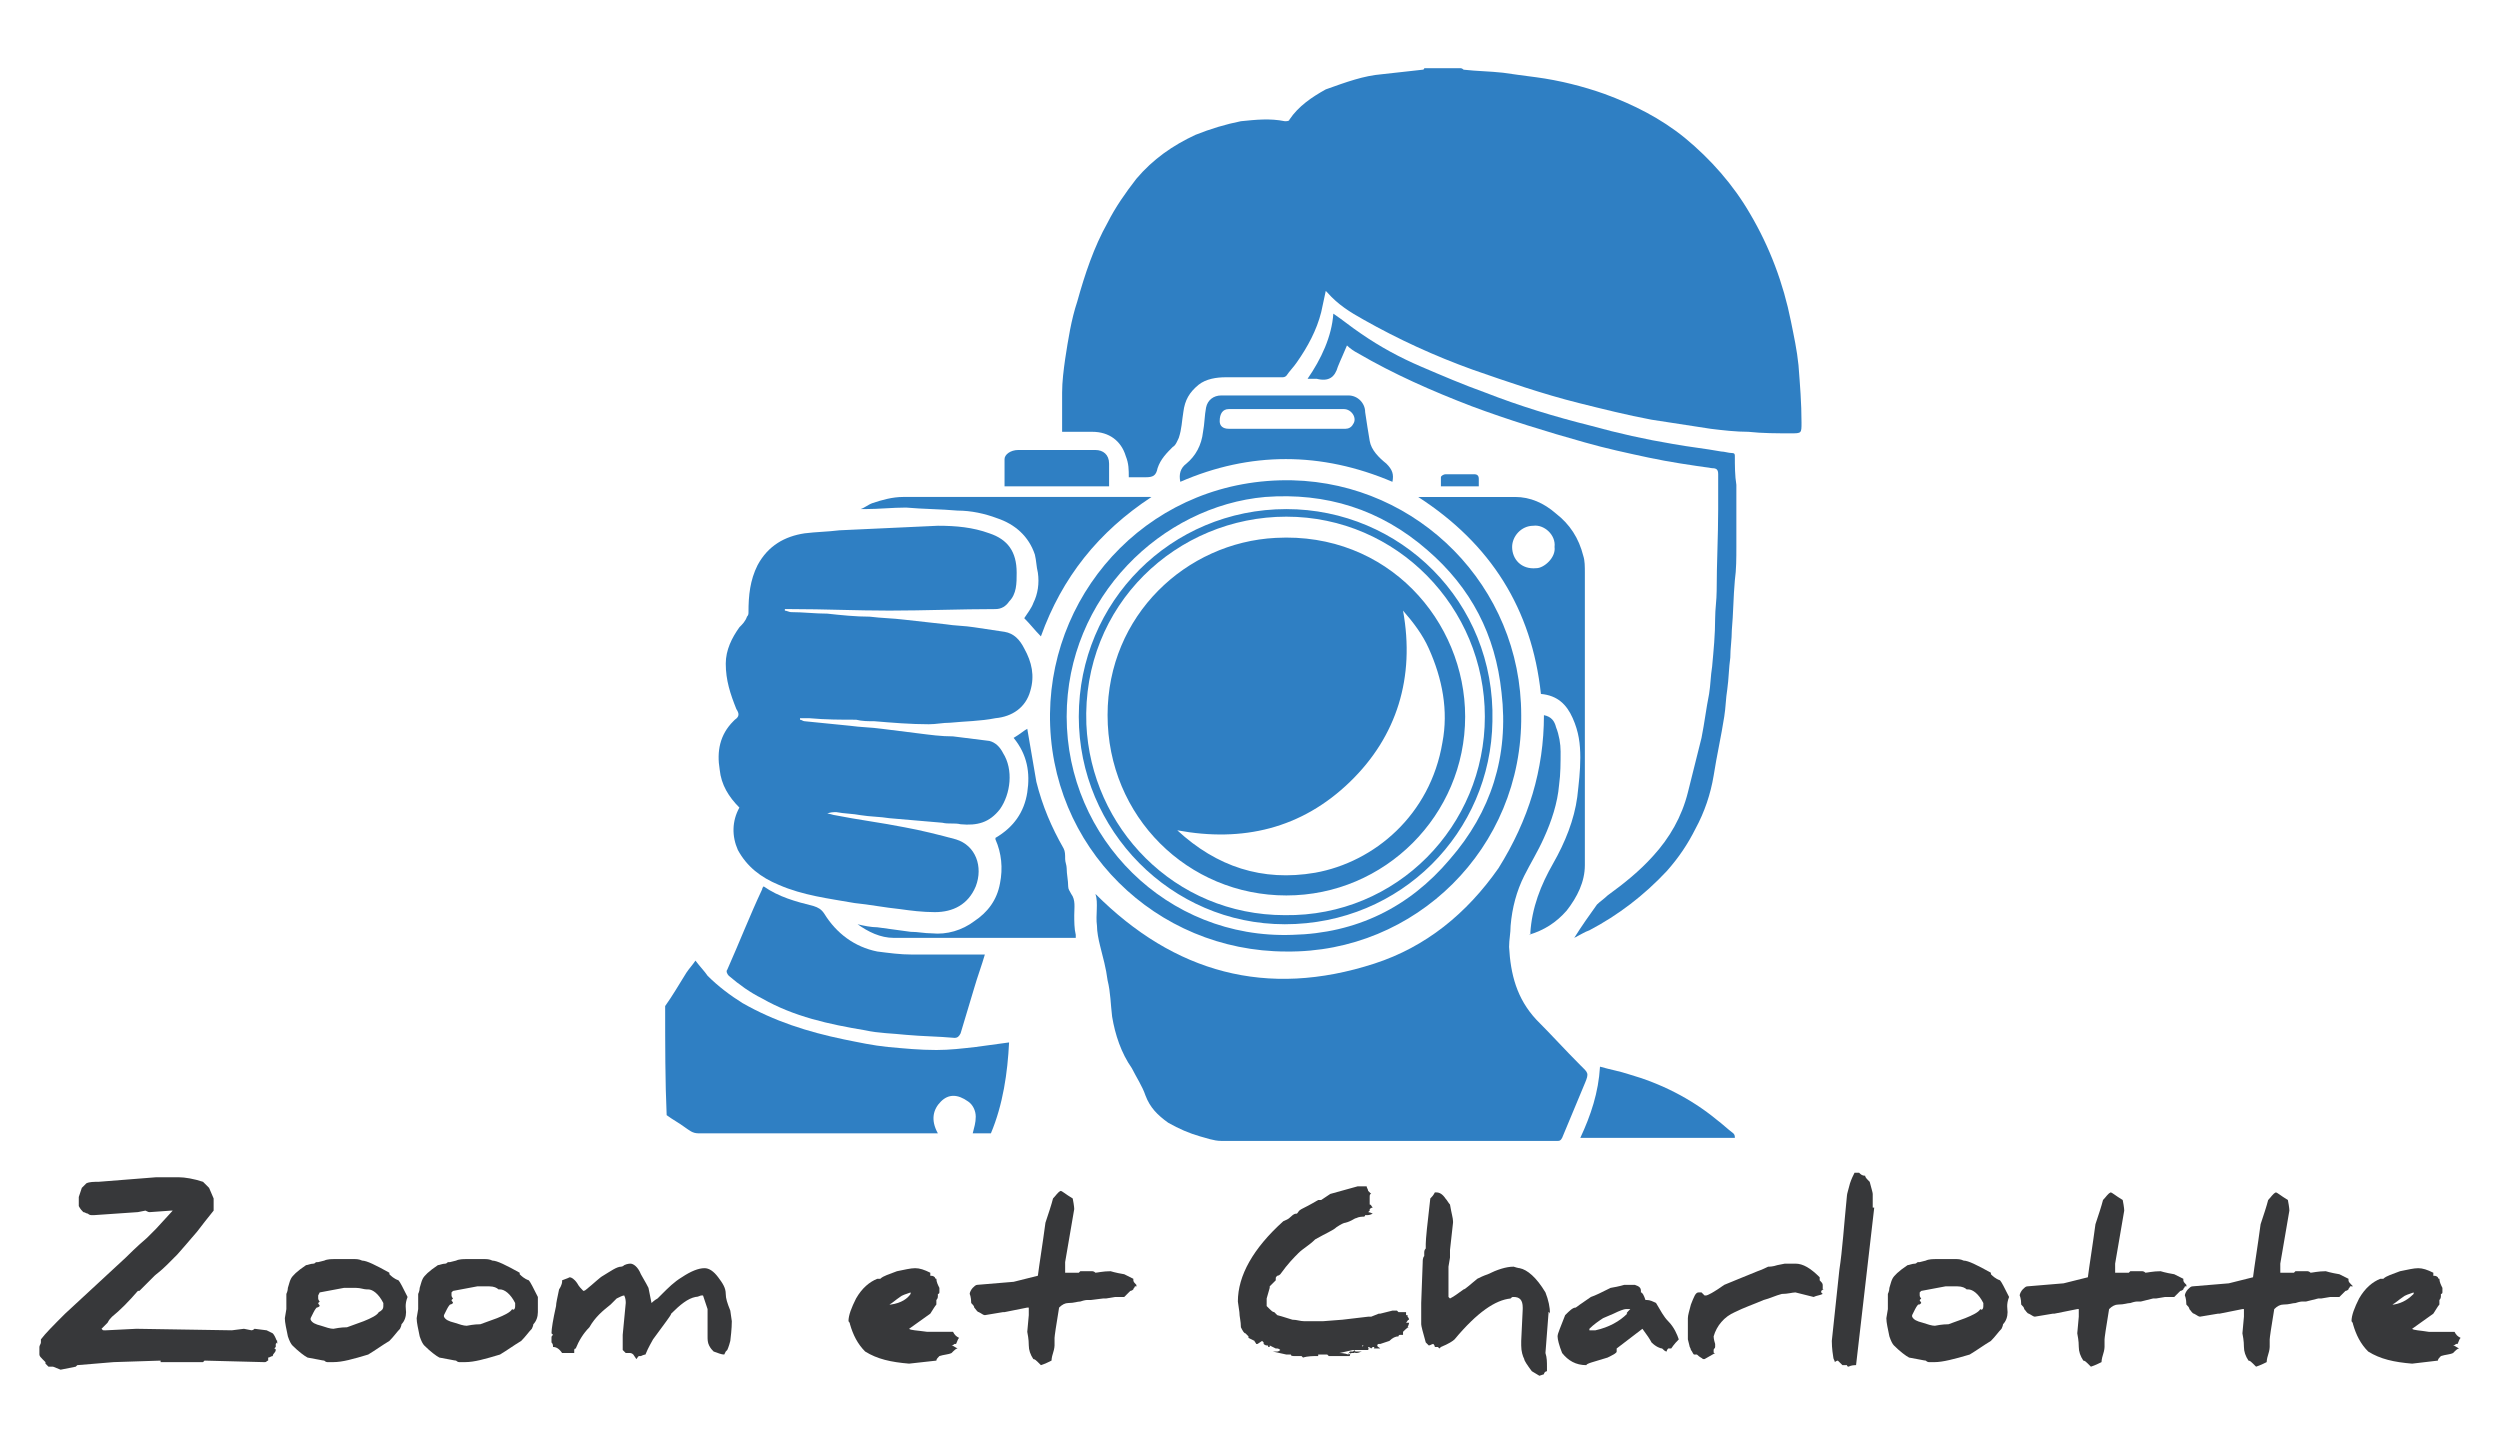 <?xml version="1.0" encoding="utf-8"?>
<!-- Generator: Adobe Illustrator 19.0.0, SVG Export Plug-In . SVG Version: 6.00 Build 0)  -->
<svg version="1.0" id="Calque_0_xA0_Image_1_" xmlns="http://www.w3.org/2000/svg" xmlns:xlink="http://www.w3.org/1999/xlink"
	 x="0px" y="0px" width="165px" height="95px" viewBox="0 0 165 95" style="enable-background:new 0 0 165 95;"
	 xml:space="preserve">
<style type="text/css">
	.st0{fill:#2F7FC3;}
	.st1{fill:#37383A;}
</style>
<g>
	<g>
		<path class="st0" d="M96.4,4.5c0.1,0,0.2,0.1,0.2,0.1c0.9,0.1,1.7,0.1,2.6,0.2c0.7,0.1,1.4,0.2,2.2,0.3c1.5,0.2,3.1,0.6,4.5,1.1
			c1.9,0.7,3.7,1.6,5.3,2.9c1.7,1.4,3.2,3.1,4.3,5c1.3,2.2,2.2,4.6,2.7,7.1c0.2,1,0.4,1.9,0.5,2.9c0.1,1.3,0.2,2.5,0.2,3.8
			c0,0.7,0,0.7-0.7,0.7c-0.9,0-1.9,0-2.8-0.1c-0.8,0-1.7-0.1-2.5-0.2c-1.3-0.2-2.6-0.4-3.9-0.6c-1.6-0.3-3.2-0.7-4.8-1.1
			c-2.4-0.6-4.7-1.4-7-2.2c-2.5-0.9-4.9-2-7.2-3.3c-0.9-0.5-1.7-1-2.4-1.8c0,0-0.1-0.1-0.1-0.1c-0.1,0.5-0.2,0.9-0.3,1.4
			c-0.3,1.2-0.9,2.3-1.6,3.3c-0.2,0.3-0.5,0.6-0.7,0.9c-0.1,0.1-0.2,0.1-0.3,0.1c-1.2,0-2.4,0-3.7,0c-0.6,0-1.3,0.1-1.8,0.5
			c-0.6,0.5-0.9,1-1,1.8c-0.1,0.6-0.1,1.1-0.3,1.7c-0.1,0.2-0.2,0.5-0.4,0.6c-0.4,0.4-0.8,0.8-1,1.4c-0.1,0.5-0.3,0.6-0.8,0.6
			c-0.2,0-0.4,0-0.6,0c-0.2,0-0.4,0-0.5,0c0-0.5,0-0.9-0.2-1.4c-0.3-1-1.1-1.6-2.2-1.6c-0.6,0-1.3,0-2,0c0-0.2,0-0.4,0-0.6
			c0-0.7,0-1.3,0-2c0-0.7,0.1-1.5,0.2-2.2c0.2-1.3,0.4-2.6,0.8-3.8c0.5-1.8,1.1-3.6,2-5.2c0.5-1,1.2-2,1.9-2.9
			c1.1-1.3,2.4-2.2,3.9-2.9c1-0.4,2-0.7,3-0.9c1-0.1,1.9-0.2,2.9,0c0.1,0,0.3,0,0.3-0.1c0.6-0.9,1.5-1.5,2.4-2
			C88.9,5.4,90,5,91.2,4.9c0.9-0.1,1.8-0.2,2.7-0.3c0,0,0.1,0,0.1-0.1C94.8,4.5,95.6,4.5,96.4,4.5z"/>
		<path class="st0" d="M43.9,66.4c0.5-0.7,0.9-1.4,1.4-2.2c0.2-0.3,0.4-0.5,0.6-0.8c0.3,0.4,0.6,0.7,0.8,1c0.7,0.7,1.5,1.3,2.3,1.8
			c2.1,1.2,4.3,1.9,6.7,2.4c1,0.2,1.9,0.4,2.9,0.5c1.1,0.1,2.1,0.2,3.2,0.2c0.9,0,1.7-0.1,2.6-0.2c0.7-0.1,1.5-0.2,2.2-0.3
			c-0.1,2-0.4,4.1-1.2,6c-0.4,0-0.8,0-1.2,0c0.1-0.4,0.2-0.7,0.2-1.1c0-0.4-0.2-0.8-0.5-1c-0.7-0.5-1.3-0.5-1.8,0
			c-0.5,0.5-0.7,1.2-0.2,2.1c-0.1,0-0.2,0-0.2,0c-5.2,0-10.4,0-15.6,0c-0.4,0-0.6-0.2-0.9-0.4c-0.4-0.3-0.8-0.5-1.2-0.8
			C43.9,71.4,43.9,68.9,43.9,66.4z"/>
		<path class="st0" d="M48.8,53.3c-0.7-0.7-1.2-1.5-1.3-2.5c-0.2-1.2,0-2.3,0.9-3.2c0,0,0.1-0.1,0.1-0.1c0.3-0.2,0.3-0.4,0.1-0.7
			c-0.4-1-0.7-1.9-0.7-3c0-0.9,0.4-1.7,0.9-2.4c0.2-0.2,0.4-0.4,0.5-0.7c0.1-0.1,0.1-0.2,0.1-0.3c0-1.1,0.1-2.1,0.6-3.1
			c0.7-1.3,1.8-1.9,3.1-2.1c0.8-0.1,1.5-0.1,2.3-0.2c2.2-0.1,4.3-0.2,6.5-0.3c1.2,0,2.3,0.1,3.4,0.5c1.2,0.4,1.8,1.2,1.8,2.6
			c0,0.7,0,1.4-0.5,1.9c-0.2,0.3-0.5,0.5-0.9,0.5c-2.3,0-4.7,0.1-7,0.1c-2.2,0-4.3-0.1-6.5-0.1c-0.1,0-0.3,0-0.4,0c0,0,0,0,0,0.1
			c0.1,0,0.3,0.1,0.4,0.1c0.8,0,1.6,0.1,2.4,0.1c0.9,0.1,1.9,0.2,2.8,0.2c0.8,0.1,1.5,0.1,2.3,0.2c0.9,0.1,1.8,0.2,2.7,0.3
			c0.6,0.1,1.3,0.1,1.9,0.2c0.7,0.1,1.3,0.2,2,0.3c0.6,0.1,1,0.5,1.3,1.1c0.5,0.9,0.7,1.8,0.4,2.8c-0.3,1.1-1.2,1.7-2.3,1.8
			c-1,0.2-2,0.2-3,0.3c-0.5,0-0.9,0.1-1.4,0.1c-1.2,0-2.4-0.1-3.6-0.2c-0.4,0-0.8,0-1.2-0.1c-1,0-2,0-3.1-0.1c-0.2,0-0.4,0-0.6,0
			c0,0,0,0,0,0.1c0.1,0,0.2,0.1,0.3,0.1c1,0.1,2,0.2,3,0.3c0.7,0.1,1.4,0.1,2.1,0.2c0.8,0.1,1.6,0.2,2.4,0.3
			c0.8,0.1,1.5,0.2,2.3,0.2c0.8,0.1,1.6,0.2,2.4,0.3c0.4,0.1,0.7,0.4,0.9,0.8c0.7,1.1,0.5,2.7-0.2,3.7c-0.7,0.9-1.5,1.1-2.6,1
			c-0.4-0.1-0.8,0-1.2-0.1c-1.2-0.1-2.3-0.2-3.5-0.3c-0.6-0.1-1.3-0.1-1.9-0.2c-0.5-0.1-1.1-0.1-1.6-0.2c-0.2,0-0.4,0-0.6,0.1
			c0.2,0,0.4,0.1,0.5,0.1c1.5,0.3,3.1,0.5,4.6,0.8c1.1,0.2,2.3,0.5,3.4,0.8c1.3,0.4,1.8,1.8,1.3,3.1c-0.5,1.2-1.5,1.7-2.7,1.7
			c-0.8,0-1.6-0.1-2.3-0.2c-1-0.1-2-0.3-3-0.4c-1.7-0.3-3.4-0.5-5-1.2c-1.2-0.5-2.1-1.2-2.7-2.3C48.3,55.2,48.3,54.2,48.8,53.3z"/>
		<path class="st0" d="M101.9,47.2c0.5,0.1,0.7,0.4,0.8,0.8c0.2,0.5,0.3,1.1,0.3,1.6c0,0.7,0,1.5-0.1,2.2c-0.1,1.2-0.5,2.4-1,3.5
			c-0.4,0.9-0.9,1.7-1.3,2.5c-0.5,1-0.8,2.1-0.9,3.3c0,0.5-0.1,0.9-0.1,1.4c0.1,1.8,0.5,3.4,1.8,4.8c1,1,1.9,2,2.9,3
			c0.5,0.5,0.6,0.5,0.3,1.2c-0.5,1.2-1,2.4-1.5,3.6c-0.1,0.2-0.2,0.2-0.3,0.2c-7.4,0-14.8,0-22.2,0c-0.5,0-1-0.2-1.4-0.3
			c-0.7-0.2-1.4-0.5-2.1-0.9c-0.7-0.5-1.2-1-1.5-1.8c-0.2-0.6-0.6-1.2-0.9-1.8c-0.7-1-1.1-2.2-1.3-3.4c-0.1-0.8-0.1-1.6-0.3-2.4
			c-0.1-0.8-0.3-1.5-0.5-2.3c-0.1-0.4-0.2-0.9-0.2-1.3c-0.1-0.7,0.1-1.5-0.1-2.1c5.2,5.2,11.3,6.9,18.4,4.6c3.4-1.1,6.1-3.3,8.2-6.3
			C100.9,54.1,101.9,50.8,101.9,47.2z"/>
		<path class="st0" d="M84.9,62.8c-8.6,0-15.7-6.9-15.6-15.7c0.1-8.4,6.9-15.6,16-15.4c8.3,0.2,15.1,7,15.1,15.5
			C100.5,56,93.4,62.9,84.9,62.8z M70.4,47.3c0,8,6.6,14.7,14.9,14.4c4.2-0.1,7.7-1.8,10.4-5c2.7-3.1,3.9-6.8,3.4-11
			c-0.4-3.8-2-6.9-4.9-9.4c-3.1-2.7-6.7-3.8-10.7-3.5C76.7,33.4,70.4,39.4,70.4,47.3z"/>
		<path class="st0" d="M50.4,58.5c1,0.7,2.1,1,3.3,1.3c0.3,0.1,0.5,0.2,0.7,0.5c0.8,1.3,2,2.2,3.5,2.5c0.8,0.1,1.5,0.2,2.3,0.2
			c1.6,0,3.2,0,4.8,0c-0.2,0.7-0.5,1.5-0.7,2.2c-0.3,1-0.6,2-0.9,3c-0.1,0.2-0.2,0.3-0.4,0.3c-1.1-0.1-2.1-0.1-3.2-0.2
			c-0.9-0.1-1.8-0.1-2.7-0.3c-2.4-0.4-4.7-0.9-6.8-2.1c-0.8-0.4-1.5-0.9-2.2-1.5c-0.1-0.1-0.2-0.3-0.1-0.4c0.8-1.8,1.5-3.6,2.3-5.3
			C50.3,58.6,50.4,58.5,50.4,58.5z"/>
		<path class="st0" d="M101,61.6c0.1-1.7,0.7-3.2,1.5-4.6c0.8-1.4,1.4-2.9,1.6-4.4c0.1-0.9,0.2-1.7,0.2-2.6c0-0.9-0.1-1.7-0.5-2.6
			c-0.4-0.9-1-1.5-2.1-1.6c-0.6-5.6-3.3-9.9-8.1-13c0.1,0,0.1,0,0.2,0c2.1,0,4.1,0,6.2,0c1,0,1.9,0.4,2.7,1.1
			c0.9,0.7,1.5,1.6,1.8,2.8c0.1,0.3,0.1,0.7,0.1,1.1c0,6.4,0,12.9,0,19.3c0,1.1-0.5,2.1-1.2,3c-0.7,0.8-1.5,1.3-2.5,1.6
			C101.1,61.6,101,61.6,101,61.6z M102.6,36.1c0.1-0.8-0.7-1.5-1.4-1.4c-0.8,0-1.4,0.7-1.4,1.4c0,0.8,0.6,1.5,1.6,1.4
			C101.9,37.5,102.7,36.8,102.6,36.1z"/>
		<path class="st0" d="M103.9,61.9c0.5-0.8,1-1.5,1.5-2.2c0.2-0.2,0.5-0.4,0.7-0.6c1.1-0.8,2.1-1.6,3-2.6c1.1-1.2,1.9-2.6,2.3-4.2
			c0.3-1.2,0.6-2.4,0.9-3.6c0.2-1,0.3-1.9,0.5-2.9c0.1-0.6,0.1-1.2,0.2-1.8c0.1-1.1,0.2-2.1,0.2-3.2c0-0.6,0.1-1.2,0.1-1.8
			c0-1.8,0.1-3.6,0.1-5.4c0-0.8,0-1.5,0-2.3c0-0.3-0.1-0.4-0.4-0.4c-1.4-0.2-2.8-0.4-4.2-0.7c-1.4-0.3-2.8-0.6-4.2-1
			c-2.5-0.7-5.1-1.5-7.5-2.4c-2.6-1-5.1-2.1-7.5-3.5c-0.2-0.1-0.5-0.3-0.7-0.5c-0.2,0.5-0.4,0.9-0.6,1.4c-0.2,0.7-0.6,1-1.4,0.8
			c-0.2,0-0.3,0-0.6,0c0.9-1.3,1.6-2.8,1.7-4.3c0.6,0.4,1.2,0.9,1.8,1.3c1.3,0.9,2.6,1.6,4,2.2c1.4,0.6,2.8,1.2,4.2,1.7
			c2.3,0.9,4.6,1.6,7,2.2c1.8,0.5,3.6,0.9,5.4,1.2c1.1,0.2,2.1,0.3,3.2,0.5c0.2,0,0.5,0.1,0.7,0.1c0.2,0,0.2,0.1,0.2,0.2
			c0,0.6,0,1.3,0.1,1.9c0,1.4,0,2.8,0,4.1c0,0.7,0,1.5-0.1,2.2c-0.1,1.1-0.1,2.2-0.2,3.3c0,0.6-0.1,1.2-0.1,1.8
			c-0.1,0.7-0.1,1.4-0.2,2.1c-0.1,0.6-0.1,1.2-0.2,1.8c-0.2,1.3-0.5,2.6-0.7,3.9c-0.2,1.2-0.6,2.4-1.2,3.5c-0.5,1-1.1,1.9-1.9,2.8
			c-1.5,1.6-3.2,2.9-5.1,3.9C104.6,61.5,104.3,61.7,103.9,61.9z"/>
		<path class="st0" d="M67.8,48.1c0.2,1.2,0.4,2.3,0.6,3.5c0.4,1.6,1,3,1.8,4.4c0.1,0.2,0.1,0.4,0.1,0.7c0,0.2,0.1,0.4,0.1,0.6
			c0,0.4,0.1,0.8,0.1,1.2c0,0.2,0.1,0.3,0.2,0.5c0.3,0.4,0.2,0.9,0.2,1.4c0,0.4,0,0.9,0.1,1.3c0,0,0,0.1,0,0.2c-0.1,0-0.2,0-0.2,0
			c-3.9,0-7.8,0-11.8,0c-0.9,0-1.7-0.4-2.4-0.9c0.4,0.1,0.9,0.2,1.3,0.2c0.7,0.1,1.5,0.2,2.2,0.3c0.5,0,0.9,0.1,1.4,0.1
			c1,0.1,2-0.2,2.8-0.8c0.9-0.6,1.5-1.4,1.7-2.5c0.2-1,0.1-2-0.3-2.9c0,0,0-0.1,0-0.1c1.2-0.7,1.9-1.7,2.1-3c0.2-1.3,0-2.5-0.9-3.6
			C67.4,48.4,67.6,48.2,67.8,48.1z"/>
		<path class="st0" d="M91.9,31.8c-4.7-2-9.4-2-14,0c-0.1-0.5,0-0.9,0.4-1.2c0.6-0.5,1-1.2,1.1-2.1c0.1-0.5,0.1-1.1,0.2-1.6
			c0.1-0.5,0.5-0.8,1-0.8c2.8,0,5.6,0,8.4,0c0.6,0,1.1,0.5,1.1,1.1c0.1,0.7,0.2,1.3,0.3,1.9c0.1,0.6,0.6,1.1,1.1,1.5
			C91.9,31,92,31.3,91.9,31.8z M84.9,28.3c1.3,0,2.6,0,3.9,0c0.2,0,0.4-0.1,0.5-0.3c0.3-0.4-0.1-1-0.6-1c-2.5,0-5.1,0-7.6,0
			c-0.4,0-0.6,0.3-0.6,0.8c0,0.3,0.2,0.5,0.6,0.5C82.3,28.3,83.6,28.3,84.9,28.3z"/>
		<path class="st0" d="M76,32.8c-3.5,2.3-5.9,5.3-7.3,9.2c-0.4-0.4-0.7-0.8-1.1-1.2c0.2-0.3,0.5-0.7,0.6-1c0.3-0.6,0.4-1.3,0.3-2
			c-0.1-0.4-0.1-0.8-0.2-1.2c-0.4-1.2-1.3-2-2.5-2.4c-0.8-0.3-1.7-0.5-2.6-0.5c-1.1-0.1-2.3-0.1-3.4-0.2c-0.9,0-1.8,0.1-2.7,0.1
			c-0.1,0-0.2,0-0.3,0c0.3-0.1,0.5-0.3,0.8-0.4c0.6-0.2,1.3-0.4,2-0.4c5.4,0,10.7,0,16.1,0C75.7,32.8,75.9,32.8,76,32.8z"/>
		<path class="st0" d="M104.3,75.1c0.7-1.5,1.2-3,1.3-4.7c0.7,0.2,1.3,0.3,1.9,0.5c2.1,0.6,4.1,1.6,5.8,3c0.4,0.3,0.7,0.6,1.1,0.9
			c0.1,0.1,0.1,0.2,0.1,0.3C111.2,75.1,107.8,75.1,104.3,75.1z"/>
		<path class="st0" d="M73.2,32.1c-2.3,0-4.6,0-6.9,0c0-0.6,0-1.2,0-1.8c0-0.3,0.4-0.6,0.9-0.6c1.7,0,3.4,0,5.1,0
			c0.5,0,0.9,0.3,0.9,0.9C73.2,31.2,73.2,31.6,73.2,32.1z"/>
		<path class="st0" d="M97.6,32.1c-0.8,0-1.7,0-2.5,0c0-0.2,0-0.4,0-0.6c0-0.1,0.2-0.2,0.3-0.2c0.6,0,1.3,0,1.9,0
			c0.2,0,0.3,0.1,0.3,0.3C97.6,31.8,97.6,31.9,97.6,32.1z"/>
		<path class="st0" d="M94.4,77.6c0.6,0,1.2,0,1.8,0c0,0,0,0,0,0C95.6,77.6,95,77.6,94.4,77.6C94.4,77.6,94.4,77.6,94.4,77.6z"/>
		<path class="st0" d="M71.2,47.3c0-7.6,6.1-13.7,13.7-13.7c7.5,0,13.8,6.1,13.6,14c-0.1,7.3-6,13.4-13.7,13.4
			C77.3,61,71.2,54.8,71.2,47.3z M98,47.3c0-7.2-5.8-13.2-13.1-13.2c-7.2,0-13.5,5.8-13.2,13.7c0.3,6.8,5.8,12.6,13.1,12.6
			C92.2,60.5,98,54.5,98,47.3z"/>
		<path class="st0" d="M84.9,59.1c-6.5,0-11.8-5.2-11.8-11.9c0-6.6,5.2-11.4,11.1-11.7c7.4-0.4,12.5,5.5,12.5,11.8
			C96.7,53.8,91.4,59.1,84.9,59.1z M77.7,54.8c2.6,2.4,5.6,3.4,9.1,2.8c3.9-0.7,7.6-3.8,8.4-8.6c0.4-2.1,0-4.2-0.9-6.2
			c-0.4-0.9-1-1.7-1.7-2.5c0.8,4.4-0.4,8.3-3.5,11.3C85.9,54.7,82,55.6,77.7,54.8z"/>
	</g>
	<g>
		<path class="st1" d="M18.3,88.5c0,0,0,0.1-0.1,0.2c0,0,0,0,0,0.1c0,0,0,0.1,0,0.1L18.1,89V89c0,0,0.1,0,0.1,0.1c0,0,0,0.1-0.1,0.2
			c-0.1,0.1-0.1,0.2-0.1,0.2c-0.1,0-0.2,0.1-0.3,0.1l0,0.1c0,0,0,0.1,0,0.1c-0.1,0-0.1,0.1-0.2,0.1c0,0-0.1,0-0.1,0l-3.9-0.1
			c0,0-0.1,0.1-0.1,0.1h-1.4c0,0,0,0-0.1,0s-0.1,0-0.1,0c0,0-0.1,0-0.2,0s-0.2,0-0.2,0c-0.2,0-0.5,0-0.8,0l0-0.1l-3.1,0.1l-2.4,0.2
			c0,0-0.1,0.1-0.1,0.1L4,90.4l-0.5-0.2H3.2c0,0-0.1-0.1-0.2-0.2L3,90c0,0,0-0.1,0-0.1c-0.1-0.1-0.1-0.1-0.2-0.2
			c-0.1-0.1-0.2-0.2-0.2-0.3v-0.5c0-0.1,0.1-0.2,0.1-0.3l0-0.2c0.3-0.4,0.8-0.9,1.6-1.7l4-3.7c0.2-0.2,0.7-0.7,1.4-1.3
			c0.1-0.1,0.3-0.3,0.6-0.6l1.1-1.2l-0.1,0l-1.4,0.1c0,0,0,0,0,0c-0.1,0-0.1,0-0.3-0.1l-0.5,0.1l-2.9,0.2c0,0,0,0-0.1,0
			c-0.1,0-0.2,0-0.3-0.1c-0.1,0-0.2-0.1-0.3-0.1c-0.1-0.1-0.2-0.2-0.3-0.4c0,0,0,0,0,0c0,0,0-0.1,0-0.2c0-0.1,0-0.2,0-0.2
			c0-0.1,0-0.1,0-0.2l0.2-0.6c0.1-0.1,0.2-0.2,0.3-0.3c0.2-0.1,0.5-0.1,0.8-0.1l3.8-0.3h1.5c0.4,0,1,0.1,1.6,0.3
			c0.1,0.1,0.2,0.2,0.4,0.4l0.3,0.7v0.8c-0.4,0.5-0.8,1-1.1,1.4c-0.1,0.1-0.5,0.6-1.3,1.5c-0.1,0.1-0.3,0.3-0.7,0.7
			c-0.4,0.4-0.7,0.6-0.8,0.7c-0.2,0.2-0.6,0.6-1,1c0,0-0.1,0-0.1,0c-0.6,0.7-1.2,1.3-1.7,1.7c-0.1,0.1-0.2,0.2-0.3,0.4
			c-0.1,0.1-0.2,0.2-0.4,0.4l0.1,0.1H7l2-0.1l6.3,0.1l0.8-0.1l0.5,0.1c0,0,0.1,0,0.2-0.1l0.8,0.1l0.4,0.2c0.1,0.1,0.2,0.3,0.3,0.6
			c0,0,0,0,0,0.1C18.2,88.4,18.2,88.4,18.3,88.5z"/>
		<path class="st1" d="M26.8,86.6c0,0.3-0.1,0.6-0.3,0.8c0,0,0,0.1-0.1,0.3c-0.2,0.2-0.4,0.5-0.7,0.8c-0.5,0.3-0.9,0.6-1.4,0.9
			c-1,0.3-1.7,0.5-2.3,0.5h-0.4c0,0-0.1,0-0.2-0.1c0,0,0,0,0,0c-0.1,0-0.5-0.1-1.1-0.2c-0.2-0.1-0.6-0.4-1-0.8
			c-0.1-0.1-0.2-0.3-0.3-0.6c-0.1-0.5-0.2-0.9-0.2-1.2l0.1-0.6v-1c0,0,0.1-0.2,0.1-0.4c0.1-0.3,0.1-0.4,0.2-0.6
			c0.1-0.2,0.4-0.5,1-0.9c0.1,0,0.3-0.1,0.5-0.1c0.1,0,0.1-0.1,0.2-0.1c0,0,0,0,0.1,0l0.4-0.1c0.2-0.1,0.5-0.1,0.7-0.1h1.3
			c0.1,0,0.3,0,0.5,0.1c0,0,0,0,0,0c0.3,0,0.9,0.3,1.8,0.8v0.1c0.1,0.1,0.3,0.3,0.6,0.4c0.1,0.1,0.3,0.5,0.6,1.1
			C26.7,86.1,26.8,86.4,26.8,86.6z M25.3,86.2V86c-0.3-0.6-0.7-0.9-1-0.9c0,0,0,0,0,0s0,0,0,0h-0.1C24,85.1,23.8,85,23.5,85
			c0,0-0.1,0-0.1,0l-0.7,0l-1.6,0.3L21,85.5v0.2c0,0,0,0.1,0.1,0.2c0,0-0.1,0.1-0.1,0.1c0,0.1,0.1,0.1,0.1,0.2
			c-0.1,0.1-0.2,0.1-0.2,0.1c0,0-0.1,0.1-0.2,0.3c-0.1,0.2-0.2,0.4-0.2,0.4c0,0,0,0.1,0,0.1c0.1,0.2,0.3,0.3,0.7,0.4
			c0.3,0.1,0.6,0.2,0.8,0.2c0.5-0.1,0.8-0.1,0.9-0.1l1.1-0.4c0.5-0.2,0.9-0.4,1-0.6C25.2,86.5,25.3,86.4,25.3,86.2z"/>
		<path class="st1" d="M35.5,86.6c0,0.3-0.1,0.6-0.3,0.8c0,0,0,0.1-0.1,0.3c-0.2,0.2-0.4,0.5-0.7,0.8c-0.5,0.3-0.9,0.6-1.4,0.9
			c-1,0.3-1.7,0.5-2.3,0.5h-0.4c0,0-0.1,0-0.2-0.1c0,0,0,0,0,0c-0.1,0-0.5-0.1-1.1-0.2c-0.2-0.1-0.6-0.4-1-0.8
			c-0.1-0.1-0.2-0.3-0.3-0.6c-0.1-0.5-0.2-0.9-0.2-1.2l0.1-0.6v-1c0,0,0.1-0.2,0.1-0.4c0.1-0.3,0.1-0.4,0.2-0.6
			c0.1-0.2,0.4-0.5,1-0.9c0.1,0,0.3-0.1,0.5-0.1c0.1,0,0.1-0.1,0.2-0.1c0,0,0,0,0.1,0l0.4-0.1c0.2-0.1,0.5-0.1,0.7-0.1H32
			c0.1,0,0.3,0,0.5,0.1c0,0,0,0,0,0c0.3,0,0.9,0.3,1.8,0.8v0.1c0.1,0.1,0.3,0.3,0.6,0.4c0.1,0.1,0.3,0.5,0.6,1.1
			C35.5,86.1,35.5,86.4,35.5,86.6z M34,86.2V86c-0.3-0.6-0.7-0.9-1-0.9c0,0,0,0,0,0s0,0,0,0h-0.1c-0.1-0.1-0.3-0.2-0.6-0.2
			c0,0-0.1,0-0.1,0l-0.7,0l-1.6,0.3l-0.1,0.1v0.2c0,0,0,0.1,0.1,0.2c0,0-0.1,0.1-0.1,0.1c0,0.1,0.1,0.1,0.1,0.2
			c-0.1,0.1-0.2,0.1-0.2,0.1c0,0-0.1,0.1-0.2,0.3c-0.1,0.2-0.2,0.4-0.2,0.4c0,0,0,0.1,0,0.1c0.1,0.2,0.3,0.3,0.7,0.4
			c0.3,0.1,0.6,0.2,0.8,0.2c0.5-0.1,0.8-0.1,0.9-0.1l1.1-0.4c0.5-0.2,0.9-0.4,1-0.6C33.9,86.5,34,86.4,34,86.2z"/>
		<path class="st1" d="M48.3,87.2c0,0.1,0,0.5-0.1,1.3c-0.1,0.4-0.2,0.6-0.2,0.6v0c0,0-0.1,0.1-0.1,0.1c0,0,0,0,0,0l-0.1,0.2
			c-0.2,0-0.4-0.1-0.7-0.2c-0.1-0.1-0.2-0.2-0.3-0.4c-0.1-0.2-0.1-0.4-0.1-0.6v-1.8l-0.3-0.9c0,0,0,0,0,0c0,0,0,0-0.1,0
			c-0.1,0-0.2,0.1-0.4,0.1c-0.5,0.1-1,0.5-1.6,1.1c0,0.1-0.4,0.6-1.2,1.7c-0.1,0.2-0.3,0.5-0.5,1c0,0,0,0,0,0c0,0-0.1,0-0.3,0.1
			c0,0-0.1,0-0.1,0c-0.1,0-0.1,0.1-0.2,0.2l-0.2-0.3c0,0-0.1-0.1-0.2-0.1h-0.1c0,0,0,0-0.1,0c0,0-0.1,0-0.1,0c0,0,0,0,0,0
			c0,0-0.1-0.1-0.2-0.2l0-1l0.2-2.1c0-0.1,0-0.3-0.1-0.5h0c0,0,0,0,0,0c-0.1,0-0.3,0.1-0.5,0.2c-0.1,0.1-0.2,0.2-0.4,0.4
			c-0.5,0.4-1,0.8-1.4,1.5c-0.4,0.4-0.7,0.9-0.9,1.4c-0.1,0-0.1,0.1-0.1,0.1c0,0,0,0.1,0,0.1c0,0,0,0.1,0,0.1c0,0,0,0,0,0
			c-0.1,0-0.3,0-0.8,0c-0.2-0.3-0.4-0.4-0.6-0.4c0,0,0,0,0,0c0-0.1,0-0.2-0.1-0.3c0,0,0-0.1,0-0.3c0,0,0,0,0,0c0-0.1,0-0.1,0.1-0.2
			l-0.1-0.1c0-0.3,0.1-0.9,0.3-1.8c0-0.2,0.1-0.6,0.2-1.1c0.2-0.3,0.2-0.5,0.2-0.5v0c0,0,0,0,0-0.1c0.3-0.1,0.5-0.2,0.5-0.2
			c0.1,0,0.3,0.1,0.5,0.4c0.1,0.2,0.3,0.4,0.4,0.5c0,0,0,0,0,0c0,0,0.1,0,0.2-0.1c0.5-0.4,0.9-0.8,1.1-0.9c0.5-0.3,0.9-0.6,1.2-0.6
			c0.1,0,0.2-0.1,0.2-0.1c0.2-0.1,0.4-0.1,0.4-0.1c0.2,0,0.5,0.2,0.7,0.7c0.1,0.2,0.3,0.5,0.5,0.9l0.2,1c0,0,0.2-0.2,0.4-0.3
			c0.1-0.1,0.2-0.2,0.3-0.3c0.4-0.4,0.8-0.8,1.3-1.1c0.6-0.4,1.1-0.6,1.5-0.6c0.3,0,0.6,0.2,0.9,0.6c0.3,0.4,0.5,0.7,0.5,1.1
			c0,0.3,0.1,0.6,0.3,1.1L48.3,87.2z"/>
		<path class="st1" d="M63.3,88.3c-0.1,0.1-0.1,0.2-0.2,0.4c-0.1,0-0.1,0-0.1,0c0,0-0.1,0.1-0.2,0.1c0.1,0,0.2,0.1,0.4,0.2
			c-0.1,0-0.2,0.1-0.4,0.3c-0.2,0.1-0.5,0.1-0.8,0.2c-0.1,0.1-0.2,0.2-0.2,0.3L60,90c-1.2-0.1-2.1-0.3-2.9-0.8
			c-0.5-0.5-0.8-1.1-1-1.8c0-0.1-0.1-0.2-0.1-0.2c0-0.4,0.2-0.9,0.5-1.5c0.4-0.7,0.9-1.1,1.4-1.3c0,0,0.1,0,0.2,0
			c0.2-0.2,0.6-0.3,1.1-0.5c0.5-0.1,0.9-0.2,1.2-0.2c0.3,0,0.6,0.1,1,0.3c0,0,0,0.1,0,0.2c0.1,0,0.2,0,0.3,0.1c0,0,0,0.1,0.1,0.1
			c0,0.2,0.1,0.4,0.2,0.6v0.3c0,0,0,0.1-0.1,0.1c0,0,0,0.1,0,0.1c0,0.1,0,0.2-0.1,0.3c0,0.1,0,0.1,0,0.3c-0.1,0.1-0.2,0.3-0.4,0.6
			l-1.4,1c0.1,0.1,0.5,0.1,1.2,0.2l1.7,0C63,88.1,63.1,88.2,63.3,88.3z M60.1,85.4L60.1,85.4c0,0,0,0,0-0.1
			c-0.3,0.1-0.6,0.2-0.7,0.3c-0.3,0.2-0.5,0.4-0.7,0.5c0,0,0.1,0,0.1,0C59.5,86,59.9,85.7,60.1,85.4z"/>
		<path class="st1" d="M75.1,84.9h-0.2c0,0.1-0.1,0.1-0.1,0.2c0,0,0,0,0,0c-0.1,0.1-0.2,0.1-0.2,0.1c-0.2,0.2-0.4,0.4-0.4,0.4h-0.6
			L73,85.7c-0.1,0-0.1,0-0.2,0L72,85.8c0,0,0,0-0.1,0c-0.1,0-0.1,0-0.1,0c-0.1,0-0.2,0-0.5,0.1c-0.2,0-0.4,0.1-0.8,0.1
			c-0.2,0-0.4,0.1-0.6,0.3c-0.2,1.2-0.3,1.9-0.3,2v0.5c0,0,0,0.2-0.1,0.5c-0.1,0.3-0.1,0.5-0.1,0.5c-0.2,0.1-0.4,0.2-0.7,0.3
			c0,0-0.1-0.1-0.2-0.2c-0.1-0.1-0.2-0.2-0.3-0.2c-0.2-0.3-0.3-0.6-0.3-0.9c0-0.1,0-0.4-0.1-0.9l0.1-1.1v-0.4l0-0.1h-0.1l-1.5,0.3
			c0,0,0,0,0,0c0,0-0.1,0-0.1,0l-1.2,0.2c-0.1,0-0.2-0.1-0.4-0.2c-0.1,0-0.2-0.2-0.3-0.3c0-0.1-0.1-0.2-0.2-0.3
			c0-0.4-0.1-0.6-0.1-0.6v0c0-0.1,0.1-0.3,0.2-0.4c0.1-0.1,0.2-0.2,0.3-0.2c0,0,0,0,0,0l2.4-0.2l1.6-0.4c0.1-0.8,0.3-2,0.5-3.5
			c0.2-0.6,0.4-1.2,0.5-1.6c0.2-0.2,0.3-0.4,0.5-0.5c0.1,0,0.3,0.2,0.8,0.5c0.1,0.5,0.1,0.7,0.1,0.7l-0.6,3.5V84h0.9h0
			c0,0,0,0,0.1-0.1h0.2c0,0,0.1,0,0.1,0s0.1,0,0.1,0c0,0,0.1,0,0.2,0c0.1,0,0.2,0,0.2,0c0,0,0.1,0,0.2,0.1c0.1,0,0.5-0.1,1-0.1
			c0,0,0.3,0.1,0.9,0.2c0.2,0.1,0.4,0.2,0.6,0.3c0,0,0,0,0,0c0,0.1,0,0.1,0,0.1c0,0.1,0.1,0.2,0.2,0.3c0,0,0,0,0,0
			C75,84.9,75,84.9,75.1,84.9z"/>
		<path class="st1" d="M93,87.6c-0.1,0-0.2,0.1-0.4,0.3c0,0,0,0.1,0,0.1c0,0,0,0.1,0,0.1c0,0-0.1,0-0.2,0c0,0-0.1,0-0.1,0.1
			c-0.2,0-0.4,0.1-0.6,0.3l-0.6,0.2c-0.1,0-0.1,0-0.1,0c-0.1,0-0.1,0.1-0.1,0.1c0,0.1,0.1,0.1,0.2,0.2c0,0-0.1,0-0.1,0
			c-0.1,0-0.2,0-0.4,0c0.1,0,0.1,0,0.1-0.1h-0.1c0,0-0.1,0.1-0.1,0.1c0,0-0.1-0.1-0.2-0.1v0.1L90.1,89c0.2,0,0.3,0,0.3,0
			c0,0-0.1,0-0.1,0.1h-1c0,0,0,0,0,0l-0.9,0.2c0.1,0,0.3,0,0.6,0.1c0,0,0-0.1,0.1-0.2h0.1l0,0l0.1,0l0.1-0.1c0,0,0,0.1,0.1,0.1h0.4
			c-0.1,0-0.2,0.1-0.4,0.1c0,0-0.1,0-0.1-0.1l0,0.1c0,0-0.1,0-0.2,0c0,0-0.1,0-0.1,0.1c0.1,0,0.2,0,0.4,0c0,0-0.1,0-0.2,0
			c-0.1,0-0.2,0-0.2,0c0,0,0,0,0,0c0,0,0,0,0.1-0.1h-0.2l0.1,0.1c0,0.1,0,0.1-0.1,0.1h-1.3c-0.1-0.1-0.1-0.1-0.1-0.1H87l0,0.1
			c0,0-0.1,0-0.1,0c-0.2,0-0.6,0-0.9,0.1c-0.1-0.1-0.1-0.1-0.1-0.1c0,0,0,0,0,0c-0.1,0-0.1,0-0.2,0c0,0-0.1,0-0.1,0s-0.1,0-0.1,0
			c-0.2,0-0.3,0-0.3-0.1H85c0,0,0,0-0.1,0L84,89.2c0,0,0,0,0.1,0c0,0,0.1,0,0.1,0h0.1c0,0,0.1,0,0.2-0.1c-0.1-0.1-0.2-0.1-0.2-0.1
			c0,0,0,0-0.1,0c0,0-0.2-0.1-0.4-0.2c0,0,0,0,0,0.1h-0.1c0-0.1,0-0.1-0.1-0.1c-0.1,0-0.2-0.1-0.2-0.1c0-0.1,0-0.1,0-0.1
			c0,0,0,0,0,0c0,0-0.1,0-0.1,0c0,0,0.1,0,0.1,0l-0.1-0.1L83,88.7c0,0-0.1,0-0.1,0c0-0.1-0.1-0.1-0.1-0.2l-0.4-0.2c0,0,0,0,0-0.1
			c0,0-0.1-0.1-0.2-0.2c-0.1,0-0.2-0.2-0.3-0.4c0-0.4-0.1-0.7-0.1-1l-0.1-0.7c0-1.7,1-3.5,3-5.3c0.2-0.1,0.3-0.1,0.5-0.3
			c0.2-0.2,0.3-0.2,0.4-0.2c0,0,0,0,0,0c0.1-0.1,0.1-0.2,0.3-0.3c0.2-0.1,0.6-0.3,1.1-0.6c0.1,0,0.2,0,0.2,0l0.6-0.4l1.8-0.5h0.6
			c0,0.1,0.1,0.2,0.1,0.3c0,0,0.1,0.1,0.2,0.2c-0.1,0-0.1,0.1-0.1,0.2c0,0.3,0,0.5,0,0.5c0,0,0,0,0,0c0.1,0,0.1,0.1,0.2,0.2
			c0,0-0.1,0-0.2,0.1v0c0,0,0,0,0,0.1L90.3,80c0,0,0.1,0,0.3,0.1c-0.2,0.1-0.3,0.1-0.4,0.1c0,0-0.1,0-0.1,0c0,0,0,0.1-0.1,0.1
			c-0.1,0-0.3,0-0.5,0.1c-0.1,0-0.3,0.2-0.7,0.3c-0.1,0-0.3,0.1-0.6,0.3c-0.2,0.2-0.7,0.4-1.4,0.8c-0.4,0.4-0.8,0.6-1.1,0.9
			c-0.3,0.3-0.7,0.7-1.2,1.4c0,0-0.1,0.1-0.2,0.1c-0.1,0.1-0.1,0.1-0.1,0.2c0,0,0,0.1,0,0.1c-0.1,0.1-0.2,0.2-0.4,0.4v0
			c0,0,0,0,0,0.1l-0.2,0.7v0.5c0,0,0.1,0.1,0.2,0.2c0.1,0.1,0.2,0.2,0.3,0.2c0,0,0.1,0.1,0.2,0.2c0,0,0.4,0.1,1,0.3
			c0.3,0,0.5,0.1,0.8,0.1l1.2,0l1.3-0.1l1.7-0.2c0.1,0,0.1,0,0.2,0l0.5-0.2c0,0,0.1,0,0.1,0l0.8-0.2h0.3l0.1,0.1h0.5
			c0,0,0,0.1,0,0.2c0,0,0.1,0,0.1,0c0,0,0,0.1,0,0.1C93,87,93,87.1,93,87.1c-0.1,0-0.1,0.1-0.2,0.2c0,0,0,0,0,0c0,0,0,0,0,0H93v0
			c0,0,0,0.1-0.1,0.3C92.9,87.6,93,87.6,93,87.6z M90,88.8h-0.1v0c0,0,0,0,0,0.1C89.8,88.9,89.9,88.9,90,88.8z"/>
		<path class="st1" d="M102.2,86.7l-0.2,2.6c0.1,0.3,0.1,0.6,0.1,0.9c0,0.2,0,0.3,0,0.3c-0.1,0-0.2,0.1-0.2,0.2l-0.3,0.1l-0.5-0.3
			c-0.3-0.4-0.5-0.7-0.5-0.8c0,0,0,0,0,0c-0.1-0.2-0.2-0.5-0.2-0.9c0-0.1,0-0.2,0-0.3l0.1-2.1c0,0,0-0.1,0-0.1
			c0-0.5-0.2-0.7-0.6-0.7c-0.1,0-0.1,0-0.2,0.1c-1,0.1-2.2,0.9-3.7,2.7c-0.1,0.1-0.4,0.3-0.9,0.5c0,0-0.1,0.1-0.1,0.1l-0.1-0.1
			c0,0-0.1,0-0.1,0l-0.1,0c0,0,0-0.1-0.1-0.2c-0.1,0-0.2,0.1-0.3,0.1c-0.1-0.1-0.1-0.1-0.2-0.2c-0.2-0.7-0.3-1.1-0.3-1.2v-1.3
			c0-0.1,0-0.1,0-0.1c0,0,0,0,0,0l0.1-2.7c0-0.1,0-0.3,0.1-0.4c0-0.1,0-0.2,0-0.2c0-0.1,0-0.2,0.1-0.3c0-0.1,0-0.2,0-0.3
			c0-0.3,0.1-1.3,0.3-3c0.1-0.1,0.2-0.2,0.3-0.4h0.1c0.2,0,0.4,0.1,0.6,0.4c0.1,0.1,0.2,0.3,0.3,0.4c0.1,0.6,0.2,0.9,0.2,1.1
			c0,0,0,0,0,0.1l-0.2,1.8v0.5l-0.1,0.6v2l0.1,0.1c0.2-0.1,0.5-0.3,0.9-0.6c0.1,0,0.4-0.3,0.9-0.7c0.2-0.1,0.4-0.2,0.7-0.3
			c0.6-0.3,1.2-0.5,1.7-0.5c0.3,0.1,0.4,0.1,0.4,0.1c0.5,0.1,1.1,0.6,1.7,1.6c0.2,0.5,0.3,1,0.3,1.4
			C102.2,86.5,102.2,86.6,102.2,86.7z"/>
		<path class="st1" d="M110.8,88.4c-0.1,0.1-0.3,0.3-0.5,0.6l-0.2,0c0,0-0.1,0.1-0.1,0.2c-0.1,0-0.2-0.1-0.3-0.2c0,0,0,0,0,0
			c-0.1,0-0.4-0.1-0.7-0.4c-0.1-0.2-0.3-0.5-0.6-0.9l-1.7,1.3c0,0,0,0,0,0.1s0,0,0,0.1c0,0.1-0.2,0.2-0.6,0.4
			c-1,0.3-1.4,0.4-1.4,0.5c-0.7,0-1.2-0.3-1.6-0.8c-0.2-0.5-0.3-0.9-0.3-1.1c0-0.2,0.2-0.6,0.5-1.4c0.3-0.3,0.5-0.5,0.7-0.5
			c0,0,0.4-0.3,1-0.7c0.3-0.1,0.7-0.3,1.3-0.6c0.6-0.1,0.9-0.2,0.9-0.2h0c0.1,0,0.2,0,0.3,0c0.1,0,0.3,0,0.3,0c0,0,0.1,0,0.1,0
			c0.3,0.1,0.4,0.2,0.4,0.4c0,0,0,0,0,0.1c0.1,0,0.2,0.2,0.3,0.5c0,0,0.1,0,0.1,0c0.2,0,0.4,0.1,0.6,0.2c0.3,0.5,0.5,0.9,0.8,1.2
			C110.5,87.6,110.7,88.1,110.8,88.4z M107.6,86.4h-0.3c-0.1,0-0.4,0.1-0.8,0.3l-0.7,0.3c-0.3,0.2-0.6,0.4-0.9,0.7l0,0.1l0.4,0
			c0.9-0.2,1.6-0.6,2.1-1.1C107.3,86.7,107.4,86.6,107.6,86.4z"/>
		<path class="st1" d="M120.4,85.1c0,0-0.1,0-0.2,0.1c0,0,0,0.1,0,0.1l0.1,0.1c-0.2,0.1-0.4,0.1-0.6,0.2l-1.2-0.3
			c-0.2,0-0.5,0.1-0.9,0.1c-0.4,0.1-0.8,0.3-1.2,0.4c-0.7,0.3-1.3,0.5-1.9,0.8c-0.7,0.3-1.2,0.9-1.4,1.6c0,0,0,0.2,0.1,0.5v0.2
			c0,0.1-0.1,0.1-0.1,0.2c0,0,0,0,0,0.1c0,0.1,0,0.1,0.1,0.1l-0.7,0.4h-0.1c-0.1-0.1-0.2-0.1-0.4-0.3l-0.2,0
			c-0.1-0.1-0.1-0.2-0.2-0.3c0-0.1-0.1-0.2-0.1-0.3l-0.1-0.4v-0.6c0,0,0,0,0-0.1c0,0,0-0.1,0-0.1v-0.6c0-0.2,0.1-0.5,0.2-0.9
			c0.2-0.5,0.3-0.8,0.5-0.8h0.2l0.2,0.2h0.1c0.1,0,0.5-0.2,1.2-0.7c0.5-0.2,1.2-0.5,2.2-0.9c0,0,0.3-0.1,0.7-0.3
			c0.1,0,0.3,0,0.6-0.1l0.5-0.1h0.7c0.5,0,1,0.3,1.6,0.9c0,0,0,0.1,0,0.2c0.1,0.1,0.2,0.2,0.2,0.3V85.1z"/>
		<path class="st1" d="M123.7,79.7l-1.2,10.4c-0.1,0-0.3,0-0.5,0.1c0,0-0.1,0-0.1-0.1l-0.1,0c-0.1,0-0.1,0-0.2,0
			c0,0-0.1-0.1-0.3-0.3c0,0-0.1,0-0.2,0.1c0-0.1-0.1-0.2-0.1-0.3c-0.1-0.6-0.1-1-0.1-1.1l0.5-4.7c0.2-1.3,0.3-2.9,0.5-4.9
			c0-0.1,0.1-0.4,0.2-0.8c0.1-0.3,0.2-0.5,0.3-0.7l0.3,0c0.1,0.1,0.2,0.2,0.4,0.2c0,0.1,0.1,0.2,0.3,0.4c0.1,0.4,0.2,0.7,0.2,0.8
			V79.7z"/>
		<path class="st1" d="M132.5,86.6c0,0.3-0.1,0.6-0.3,0.8c0,0,0,0.1-0.1,0.3c-0.2,0.2-0.4,0.5-0.7,0.8c-0.5,0.3-0.9,0.6-1.4,0.9
			c-1,0.3-1.8,0.5-2.3,0.5h-0.4c0,0-0.1,0-0.2-0.1c0,0,0,0,0,0c-0.1,0-0.5-0.1-1.1-0.2c-0.2-0.1-0.6-0.4-1-0.8
			c-0.1-0.1-0.2-0.3-0.3-0.6c-0.1-0.5-0.2-0.9-0.2-1.2l0.1-0.6v-1c0,0,0.1-0.2,0.1-0.4c0.1-0.3,0.1-0.4,0.2-0.6
			c0.1-0.2,0.4-0.5,1-0.9c0.1,0,0.3-0.1,0.5-0.1c0.1,0,0.1-0.1,0.2-0.1c0,0,0,0,0.1,0l0.4-0.1c0.2-0.1,0.5-0.1,0.7-0.1h1.3
			c0.1,0,0.3,0,0.5,0.1c0,0,0,0,0,0c0.3,0,0.9,0.3,1.8,0.8v0.1c0.1,0.1,0.3,0.3,0.6,0.4c0.1,0.1,0.3,0.5,0.6,1.1
			C132.4,86.1,132.5,86.4,132.5,86.6z M130.9,86.2V86c-0.3-0.6-0.7-0.9-1-0.9c0,0,0,0,0,0s0,0,0,0h-0.1c-0.1-0.1-0.3-0.2-0.6-0.2
			c0,0-0.1,0-0.1,0l-0.7,0l-1.6,0.3l-0.1,0.1v0.2c0,0,0,0.1,0.1,0.2c0,0-0.1,0.1-0.1,0.1c0,0.1,0.1,0.1,0.1,0.2
			c-0.1,0.1-0.1,0.1-0.2,0.1c0,0-0.1,0.1-0.2,0.3c-0.1,0.2-0.2,0.4-0.2,0.4c0,0,0,0.1,0,0.1c0.1,0.2,0.3,0.3,0.7,0.4
			c0.3,0.1,0.6,0.2,0.8,0.2c0.5-0.1,0.8-0.1,0.9-0.1l1.1-0.4c0.5-0.2,0.9-0.4,1-0.6C130.8,86.5,130.9,86.4,130.9,86.2z"/>
		<path class="st1" d="M144.4,84.9h-0.2c0,0.1-0.1,0.1-0.1,0.2c0,0,0,0,0,0c-0.1,0.1-0.2,0.1-0.2,0.1c-0.2,0.2-0.4,0.4-0.4,0.4h-0.6
			l-0.6,0.1c-0.1,0-0.1,0-0.2,0l-0.8,0.2c0,0,0,0-0.1,0s-0.1,0-0.1,0c-0.1,0-0.2,0-0.5,0.1c-0.2,0-0.4,0.1-0.8,0.1
			c-0.2,0-0.4,0.1-0.6,0.3c-0.2,1.2-0.3,1.9-0.3,2v0.5c0,0,0,0.2-0.1,0.5c-0.1,0.3-0.1,0.5-0.1,0.5c-0.2,0.1-0.4,0.2-0.7,0.3
			c0,0-0.1-0.1-0.2-0.2c-0.1-0.1-0.2-0.2-0.3-0.2c-0.2-0.3-0.3-0.6-0.3-0.9c0-0.1,0-0.4-0.1-0.9l0.1-1.1v-0.4l0-0.1h-0.1l-1.5,0.3
			c0,0,0,0,0,0c0,0-0.1,0-0.1,0l-1.2,0.2c-0.1,0-0.2-0.1-0.4-0.2c-0.1,0-0.2-0.2-0.3-0.3c0-0.1-0.1-0.2-0.2-0.3
			c0-0.4-0.1-0.6-0.1-0.6v0c0-0.1,0.1-0.3,0.2-0.4c0.1-0.1,0.2-0.2,0.3-0.2c0,0,0,0,0,0l2.4-0.2l1.6-0.4c0.1-0.8,0.3-2,0.5-3.5
			c0.2-0.6,0.4-1.2,0.5-1.6c0.2-0.2,0.3-0.4,0.5-0.5c0.1,0,0.3,0.2,0.8,0.5c0.1,0.5,0.1,0.7,0.1,0.7l-0.6,3.5V84h0.9h0
			c0,0,0,0,0.1-0.1h0.2c0,0,0.1,0,0.1,0c0.1,0,0.1,0,0.1,0c0,0,0.1,0,0.2,0s0.2,0,0.2,0c0,0,0.1,0,0.2,0.1c0.1,0,0.5-0.1,1-0.1
			c0,0,0.3,0.1,0.9,0.2c0.2,0.1,0.4,0.2,0.6,0.3c0,0,0,0,0,0c0,0.1,0,0.1,0,0.1c0,0.1,0.1,0.2,0.2,0.3c0,0,0,0,0,0
			C144.3,84.9,144.3,84.9,144.4,84.9z"/>
		<path class="st1" d="M155.3,84.9h-0.2c0,0.1-0.1,0.1-0.1,0.2c0,0,0,0,0,0c-0.1,0.1-0.2,0.1-0.2,0.1c-0.2,0.2-0.4,0.4-0.4,0.4h-0.6
			l-0.6,0.1c-0.1,0-0.1,0-0.2,0l-0.8,0.2c0,0,0,0-0.1,0s-0.1,0-0.1,0c-0.1,0-0.2,0-0.5,0.1c-0.2,0-0.4,0.1-0.8,0.1
			c-0.2,0-0.4,0.1-0.6,0.3c-0.2,1.2-0.3,1.9-0.3,2v0.5c0,0,0,0.2-0.1,0.5c-0.1,0.3-0.1,0.5-0.1,0.5c-0.2,0.1-0.4,0.2-0.7,0.3
			c0,0-0.1-0.1-0.2-0.2c-0.1-0.1-0.2-0.2-0.3-0.2c-0.2-0.3-0.3-0.6-0.3-0.9c0-0.1,0-0.4-0.1-0.9l0.1-1.1v-0.4l0-0.1h-0.1l-1.5,0.3
			c0,0,0,0,0,0c0,0-0.1,0-0.1,0l-1.2,0.2c-0.1,0-0.2-0.1-0.4-0.2c-0.1,0-0.2-0.2-0.3-0.3c0-0.1-0.1-0.2-0.2-0.3
			c0-0.4-0.1-0.6-0.1-0.6v0c0-0.1,0.1-0.3,0.2-0.4c0.1-0.1,0.2-0.2,0.3-0.2c0,0,0,0,0,0l2.4-0.2l1.6-0.4c0.1-0.8,0.3-2,0.5-3.5
			c0.2-0.6,0.4-1.2,0.5-1.6c0.2-0.2,0.3-0.4,0.5-0.5c0.1,0,0.3,0.2,0.8,0.5c0.1,0.5,0.1,0.7,0.1,0.7l-0.6,3.5V84h0.9h0
			c0,0,0,0,0.1-0.1h0.2c0,0,0.1,0,0.1,0c0.1,0,0.1,0,0.1,0c0,0,0.1,0,0.2,0s0.2,0,0.2,0c0,0,0.1,0,0.2,0.1c0.1,0,0.5-0.1,1-0.1
			c0,0,0.3,0.1,0.9,0.2c0.2,0.1,0.4,0.2,0.6,0.3c0,0,0,0,0,0c0,0.1,0,0.1,0,0.1c0,0.1,0.1,0.2,0.2,0.3c0,0,0,0,0,0
			C155.3,84.9,155.3,84.9,155.3,84.9z"/>
		<path class="st1" d="M162.4,88.3c-0.1,0.1-0.1,0.2-0.2,0.4c-0.1,0-0.1,0-0.1,0c0,0-0.1,0.1-0.2,0.1c0.1,0,0.2,0.1,0.4,0.2
			c-0.1,0-0.2,0.1-0.4,0.3c-0.2,0.1-0.5,0.1-0.8,0.2c-0.1,0.1-0.2,0.2-0.2,0.3l-1.7,0.2c-1.2-0.1-2.1-0.3-2.9-0.8
			c-0.5-0.5-0.8-1.1-1-1.8c0-0.1-0.1-0.2-0.1-0.2c0-0.4,0.2-0.9,0.5-1.5c0.4-0.7,0.9-1.1,1.4-1.3c0,0,0.1,0,0.2,0
			c0.2-0.2,0.6-0.3,1.1-0.5c0.5-0.1,0.9-0.2,1.2-0.2c0.3,0,0.6,0.1,1,0.3c0,0,0,0.1,0,0.2c0.1,0,0.2,0,0.3,0.1c0,0,0,0.1,0.1,0.1
			c0,0.2,0.1,0.4,0.2,0.6v0.3c0,0,0,0.1-0.1,0.1c0,0,0,0.1,0,0.1c0,0.1,0,0.2-0.1,0.3c0,0.1,0,0.1,0,0.3c-0.1,0.1-0.2,0.3-0.4,0.6
			l-1.4,1c0.1,0.1,0.5,0.1,1.1,0.2l1.7,0C162.1,88.1,162.2,88.2,162.4,88.3z M159.3,85.4L159.3,85.4c0,0,0,0,0-0.1
			c-0.3,0.1-0.6,0.2-0.7,0.3c-0.3,0.2-0.5,0.4-0.7,0.5c0,0,0.1,0,0.1,0C158.6,86,159,85.7,159.3,85.4z"/>
	</g>
</g>
</svg>
